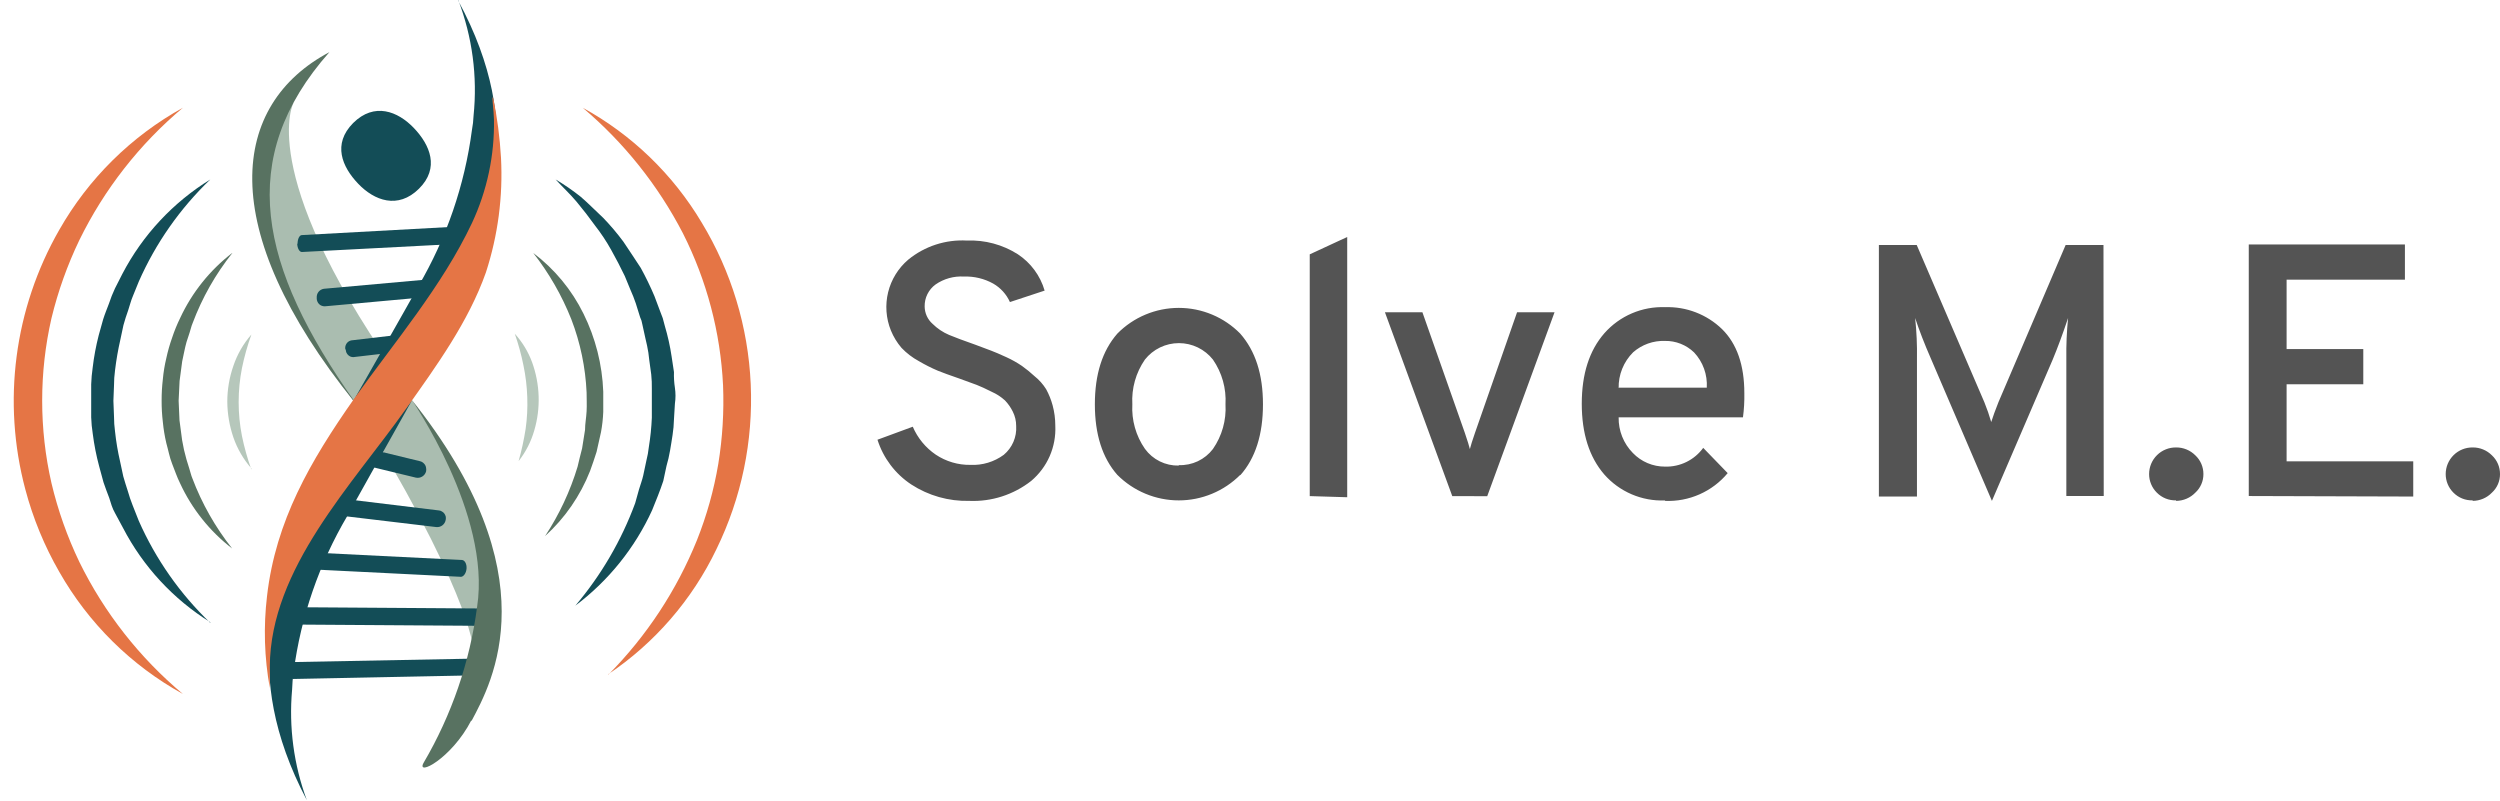 <svg xmlns="http://www.w3.org/2000/svg" width="181" height="58" viewBox="0 0 181 58" fill="none"><path d="M70.174 36.264C68.687 36.301 67.225 35.887 65.978 35.077C64.815 34.309 63.95 33.165 63.529 31.836L66.085 30.894C66.436 31.713 67.013 32.415 67.749 32.916C68.492 33.413 69.368 33.671 70.261 33.657C71.125 33.698 71.977 33.441 72.673 32.929C72.976 32.676 73.215 32.356 73.371 31.994C73.527 31.631 73.596 31.237 73.571 30.844C73.573 30.477 73.487 30.115 73.32 29.788C73.175 29.496 72.986 29.227 72.761 28.991C72.475 28.731 72.148 28.519 71.794 28.363C71.361 28.143 71.003 27.98 70.714 27.867C70.425 27.754 70.01 27.603 69.458 27.408C68.76 27.17 68.239 26.975 67.894 26.837C67.423 26.636 66.966 26.405 66.525 26.146C66.058 25.893 65.635 25.569 65.269 25.185C64.947 24.81 64.689 24.386 64.502 23.929C64.145 23.05 64.075 22.081 64.3 21.16C64.526 20.239 65.036 19.412 65.758 18.798C66.951 17.823 68.466 17.33 70.004 17.416C71.305 17.363 72.592 17.709 73.691 18.408C74.629 19.027 75.317 19.96 75.631 21.04L73.119 21.869C72.867 21.306 72.442 20.838 71.907 20.531C71.259 20.171 70.525 19.995 69.784 20.022C69.057 19.979 68.336 20.18 67.737 20.594C67.486 20.776 67.283 21.017 67.145 21.294C67.007 21.572 66.939 21.879 66.945 22.189C66.947 22.427 66.999 22.662 67.097 22.878C67.196 23.095 67.339 23.288 67.517 23.445C67.862 23.787 68.269 24.06 68.716 24.249C69.131 24.425 69.765 24.657 70.601 24.953L71.756 25.386C72.014 25.48 72.384 25.643 72.868 25.863C73.258 26.041 73.632 26.251 73.986 26.491C74.305 26.718 74.609 26.966 74.897 27.232C75.228 27.497 75.513 27.815 75.738 28.174C75.94 28.544 76.099 28.936 76.209 29.343C76.339 29.824 76.404 30.32 76.404 30.819C76.44 31.575 76.301 32.329 75.999 33.023C75.696 33.717 75.237 34.331 74.658 34.819C73.382 35.819 71.793 36.331 70.174 36.264ZM89.794 34.38C89.21 34.965 88.517 35.43 87.753 35.747C86.99 36.065 86.171 36.228 85.344 36.228C84.517 36.228 83.699 36.065 82.935 35.747C82.171 35.43 81.478 34.965 80.894 34.38C79.81 33.149 79.268 31.447 79.268 29.273C79.268 27.101 79.808 25.398 80.894 24.155C81.475 23.564 82.168 23.096 82.932 22.776C83.696 22.456 84.516 22.291 85.344 22.291C86.172 22.291 86.993 22.456 87.757 22.776C88.52 23.096 89.213 23.564 89.794 24.155C90.893 25.411 91.439 27.101 91.439 29.273C91.439 31.447 90.893 33.18 89.794 34.411V34.38ZM85.341 33.676C85.817 33.694 86.29 33.597 86.721 33.394C87.151 33.191 87.527 32.887 87.816 32.508C88.473 31.562 88.793 30.423 88.726 29.273C88.792 28.122 88.472 26.981 87.816 26.033C87.522 25.662 87.147 25.361 86.721 25.155C86.295 24.949 85.827 24.842 85.354 24.842C84.88 24.842 84.413 24.949 83.986 25.155C83.56 25.361 83.186 25.662 82.892 26.033C82.236 26.981 81.915 28.122 81.981 29.273C81.918 30.419 82.238 31.553 82.892 32.495C83.172 32.88 83.541 33.192 83.967 33.403C84.394 33.614 84.865 33.718 85.341 33.708V33.676ZM94.825 35.918V18.415L97.538 17.158V36L94.825 35.918ZM105.144 35.918L100.27 22.61H102.983L106.054 31.34C106.249 31.911 106.368 32.301 106.419 32.514C106.475 32.301 106.594 31.886 106.789 31.34L109.835 22.61H112.548L107.675 35.925L105.144 35.918ZM120.543 36.232C119.717 36.265 118.893 36.113 118.132 35.787C117.372 35.461 116.693 34.97 116.147 34.348C115.063 33.092 114.52 31.386 114.52 29.23C114.52 27.073 115.067 25.371 116.16 24.123C116.707 23.503 117.386 23.013 118.146 22.687C118.906 22.361 119.729 22.208 120.556 22.239C121.314 22.214 122.07 22.342 122.778 22.615C123.485 22.888 124.131 23.3 124.676 23.828C125.752 24.888 126.29 26.435 126.29 28.47C126.301 29.053 126.268 29.637 126.19 30.216H117.19C117.181 30.693 117.267 31.167 117.444 31.61C117.621 32.054 117.885 32.457 118.22 32.797C118.521 33.111 118.883 33.36 119.283 33.529C119.684 33.699 120.115 33.785 120.55 33.783C121.086 33.798 121.618 33.683 122.099 33.446C122.581 33.21 122.997 32.86 123.313 32.426L125.084 34.254C124.533 34.916 123.836 35.441 123.049 35.789C122.261 36.138 121.404 36.3 120.543 36.264V36.232ZM117.208 28.068H123.571C123.599 27.603 123.533 27.137 123.375 26.698C123.218 26.26 122.972 25.858 122.654 25.518C122.374 25.247 122.044 25.033 121.682 24.89C121.32 24.746 120.933 24.676 120.543 24.683C119.698 24.653 118.874 24.948 118.239 25.505C117.897 25.845 117.628 26.251 117.447 26.698C117.267 27.145 117.179 27.623 117.19 28.105L117.208 28.068ZM152.31 35.912H149.603V25.97C149.589 24.986 149.631 24.003 149.729 23.024C149.333 24.205 148.957 25.216 148.611 26.045L144.215 36.264L139.8 25.97C139.335 24.907 138.954 23.925 138.657 23.024C138.761 24.003 138.805 24.986 138.788 25.97V35.95H136.031V17.736H138.77L143.668 29.123C143.859 29.591 144.024 30.069 144.165 30.555C144.284 30.172 144.46 29.694 144.686 29.123L149.553 17.736H152.292L152.31 35.912ZM157.548 36.226C157.29 36.233 157.033 36.188 156.793 36.092C156.553 35.995 156.336 35.851 156.154 35.667C155.976 35.491 155.836 35.282 155.74 35.051C155.644 34.821 155.594 34.573 155.595 34.323C155.595 34.068 155.646 33.815 155.744 33.579C155.843 33.344 155.987 33.13 156.169 32.951C156.35 32.771 156.566 32.63 156.803 32.535C157.04 32.439 157.293 32.392 157.548 32.395C157.807 32.392 158.064 32.442 158.303 32.54C158.543 32.638 158.76 32.783 158.943 32.967C159.128 33.14 159.276 33.35 159.377 33.584C159.477 33.817 159.528 34.069 159.527 34.323C159.529 34.575 159.478 34.826 159.377 35.057C159.277 35.289 159.129 35.496 158.943 35.667C158.762 35.855 158.545 36.004 158.306 36.106C158.066 36.209 157.809 36.262 157.548 36.264V36.226ZM162.811 35.912V17.698H174.116V20.248H165.55V25.273H171.102V27.823H165.55V33.4H174.719V35.95L162.811 35.912ZM179.021 36.226C178.763 36.233 178.506 36.188 178.266 36.092C178.026 35.995 177.809 35.851 177.627 35.667C177.45 35.491 177.309 35.282 177.213 35.051C177.117 34.821 177.068 34.573 177.068 34.323C177.068 34.068 177.119 33.815 177.217 33.579C177.316 33.344 177.46 33.13 177.642 32.951C177.824 32.771 178.039 32.63 178.276 32.535C178.513 32.439 178.766 32.392 179.021 32.395C179.28 32.392 179.537 32.442 179.776 32.54C180.016 32.638 180.233 32.783 180.416 32.967C180.602 33.14 180.749 33.35 180.85 33.584C180.95 33.817 181.001 34.069 181 34.323C181.002 34.575 180.951 34.826 180.851 35.057C180.75 35.289 180.602 35.496 180.416 35.667C180.235 35.855 180.018 36.004 179.779 36.106C179.539 36.209 179.282 36.262 179.021 36.264V36.226Z" fill="#545454"></path><path d="M20.979 48.561C20.979 48.222 21.092 47.933 21.23 47.933L34.419 47.682V48.894L21.23 49.158C21.092 49.158 20.979 48.881 20.991 48.53" fill="#134D57"></path><path d="M34.287 47.179C34.287 47.179 34.35 43.731 26.951 31.359L29.765 28.89C30.898 30.49 31.946 32.148 32.905 33.858C34.544 36.879 36.171 42.582 34.287 47.179Z" fill="#AABDB0"></path><path d="M21.675 43.964L34.607 44.052C34.714 44.052 34.777 44.328 34.77 44.68C34.764 45.031 34.67 45.308 34.563 45.308L21.631 45.22L21.675 43.964ZM20.828 39.913L33.426 40.541C33.652 40.541 33.803 40.836 33.778 41.169C33.753 41.502 33.546 41.797 33.326 41.759L20.727 41.131L20.828 39.913ZM22.504 35.83L31.774 36.955C31.853 36.96 31.929 36.986 31.994 37.03C32.064 37.066 32.124 37.118 32.17 37.181C32.216 37.245 32.25 37.318 32.271 37.394C32.286 37.471 32.286 37.55 32.271 37.627C32.247 37.785 32.164 37.929 32.038 38.029C31.91 38.13 31.748 38.177 31.586 38.16L22.316 37.055L22.504 35.83ZM24.816 32.031L30.418 33.394C30.494 33.411 30.564 33.446 30.625 33.494C30.687 33.543 30.74 33.603 30.782 33.67C30.82 33.738 30.844 33.812 30.851 33.89C30.864 33.967 30.864 34.045 30.851 34.122C30.811 34.28 30.711 34.415 30.573 34.501C30.435 34.586 30.269 34.615 30.11 34.581L24.502 33.224L24.816 32.031Z" fill="#134D57"></path><path d="M21.261 7.417C21.261 7.417 18.529 12.354 28.459 26.648L25.632 29.073C24.488 27.502 23.44 25.864 22.492 24.168C20.828 21.178 17.235 13.736 21.236 7.424" fill="#AABDB0"></path><path d="M21.543 17.648C21.543 17.316 21.675 17.02 21.857 17.02L34.494 16.329V17.585L21.857 18.245C21.681 18.245 21.531 17.988 21.518 17.648H21.543ZM22.931 21.561C22.919 21.408 22.964 21.256 23.057 21.134C23.153 21.014 23.289 20.934 23.44 20.908L33.03 20.047L33.112 21.304L23.522 22.177C23.444 22.179 23.367 22.167 23.296 22.139C23.224 22.114 23.16 22.073 23.107 22.02C23.051 21.97 23.008 21.908 22.981 21.837C22.949 21.769 22.932 21.694 22.931 21.618V21.561ZM25.004 25.304C24.974 25.162 25.002 25.013 25.079 24.89C25.117 24.828 25.168 24.774 25.227 24.733C25.287 24.69 25.354 24.661 25.425 24.645L31.46 23.935L31.605 25.154L25.569 25.857C25.498 25.854 25.428 25.839 25.362 25.813C25.299 25.783 25.242 25.743 25.192 25.694C25.142 25.64 25.102 25.579 25.073 25.512C25.047 25.445 25.034 25.375 25.035 25.304" fill="#134D57"></path><path d="M44.066 48.825C46.818 46.04 48.99 42.738 50.459 39.109C51.168 37.328 51.686 35.478 52.004 33.588C52.311 31.706 52.426 29.797 52.349 27.892C52.163 24.061 51.173 20.311 49.442 16.888C47.642 13.413 45.178 10.325 42.188 7.8C45.75 9.754 48.725 12.625 50.804 16.116C52.946 19.652 54.166 23.669 54.352 27.8C54.539 31.93 53.686 36.041 51.872 39.756C50.112 43.426 47.401 46.557 44.022 48.825H44.066ZM13.241 7.8C10.099 10.439 7.544 13.706 5.742 17.391C4.874 19.199 4.198 21.094 3.726 23.043C2.829 26.97 2.829 31.049 3.726 34.976C4.192 36.944 4.868 38.856 5.742 40.679C7.546 44.356 10.101 47.614 13.241 50.244C9.499 48.178 6.402 45.118 4.291 41.401C3.214 39.529 2.389 37.523 1.835 35.435C0.144 29.092 1.027 22.338 4.291 16.643C6.404 12.929 9.501 9.869 13.241 7.8Z" fill="#E57545"></path><path d="M15.225 45.05C12.542 43.379 10.357 41.017 8.901 38.211L8.329 37.149C8.23 36.976 8.148 36.793 8.084 36.603L7.908 36.05C7.77 35.667 7.613 35.297 7.494 34.92L7.18 33.764C6.971 32.989 6.816 32.2 6.715 31.403C6.653 31.01 6.615 30.613 6.602 30.216V27.823C6.616 27.421 6.651 27.021 6.709 26.623C6.802 25.829 6.949 25.042 7.148 24.268L7.469 23.119C7.588 22.735 7.745 22.365 7.883 21.994C8.007 21.615 8.154 21.244 8.323 20.883L8.863 19.821C10.33 17.014 12.528 14.656 15.225 12.994C13.033 15.094 11.275 17.603 10.05 20.38L9.629 21.417C9.479 21.756 9.397 22.126 9.278 22.472C9.158 22.817 9.033 23.175 8.938 23.54L8.706 24.626C8.542 25.345 8.417 26.073 8.329 26.805C8.279 27.172 8.254 27.541 8.254 27.911L8.21 29.022L8.254 30.147C8.254 30.514 8.279 30.881 8.329 31.246C8.407 31.973 8.528 32.694 8.693 33.406L8.926 34.493C9.02 34.851 9.146 35.196 9.252 35.548C9.353 35.906 9.472 36.258 9.61 36.603L10.05 37.715C11.277 40.489 13.035 42.996 15.225 45.094V45.05ZM40.228 12.994C40.864 13.37 41.472 13.79 42.049 14.251C42.615 14.734 43.123 15.268 43.676 15.777C44.198 16.319 44.685 16.893 45.133 17.498C45.347 17.812 45.548 18.126 45.761 18.44C45.975 18.754 46.182 19.068 46.389 19.394C46.755 20.059 47.086 20.743 47.382 21.442L47.783 22.509C47.853 22.679 47.922 22.861 47.984 23.037L48.129 23.583C48.347 24.314 48.513 25.059 48.625 25.813L48.795 26.937C48.783 27.32 48.806 27.702 48.864 28.08C48.92 28.459 48.92 28.844 48.864 29.223L48.795 30.36C48.787 30.739 48.753 31.116 48.694 31.491C48.631 31.874 48.581 32.251 48.512 32.621C48.449 32.996 48.362 33.368 48.255 33.733L48.022 34.819C47.783 35.542 47.495 36.245 47.212 36.942C45.964 39.672 44.053 42.047 41.654 43.851C43.521 41.648 44.988 39.136 45.987 36.427L46.264 35.435C46.364 35.089 46.496 34.763 46.571 34.417L46.791 33.381C46.879 33.039 46.942 32.69 46.98 32.339C47.091 31.646 47.163 30.948 47.193 30.247V28.162C47.2 27.81 47.186 27.457 47.149 27.107L47.005 26.058C46.975 25.709 46.922 25.363 46.848 25.022C46.772 24.676 46.684 24.331 46.615 23.985L46.502 23.47C46.476 23.296 46.423 23.126 46.345 22.968L46.031 21.963C45.918 21.628 45.788 21.299 45.642 20.977L45.234 19.985C44.932 19.357 44.605 18.729 44.254 18.101C43.909 17.48 43.517 16.888 43.079 16.329C42.665 15.752 42.219 15.174 41.742 14.602C41.264 14.031 40.737 13.553 40.228 12.994Z" fill="#134D57"></path><path d="M16.82 18.32C15.601 19.852 14.63 21.567 13.944 23.401C13.843 23.627 13.806 23.866 13.724 24.092L13.504 24.764C13.372 25.229 13.297 25.7 13.19 26.165L13.002 27.584L12.933 29.016L12.996 30.435C13.058 30.913 13.115 31.384 13.184 31.861C13.261 32.332 13.366 32.797 13.498 33.255L13.711 33.946C13.787 34.166 13.831 34.411 13.925 34.625C14.617 36.459 15.59 38.175 16.808 39.712C15.19 38.467 13.897 36.848 13.04 34.995C12.813 34.543 12.65 34.047 12.462 33.576C12.273 33.105 12.185 32.583 12.041 32.081C11.923 31.578 11.839 31.069 11.79 30.555C11.729 30.044 11.7 29.53 11.702 29.016C11.7 28.496 11.729 27.975 11.79 27.459C11.836 26.944 11.92 26.434 12.041 25.932C12.149 25.43 12.289 24.934 12.462 24.45C12.624 23.96 12.819 23.482 13.046 23.018C13.907 21.171 15.199 19.557 16.814 18.314L16.82 18.32ZM39.462 38.814C40.486 37.262 41.279 35.569 41.817 33.789C41.917 33.343 42.024 32.929 42.144 32.464L42.357 31.12C42.357 30.668 42.445 30.26 42.47 29.776C42.495 29.292 42.47 28.909 42.47 28.419C42.39 26.604 42.017 24.814 41.365 23.119C40.679 21.394 39.751 19.776 38.608 18.314C40.147 19.475 41.392 20.981 42.244 22.71C43.116 24.472 43.604 26.398 43.676 28.363V29.826C43.656 30.315 43.602 30.802 43.513 31.283L43.192 32.715C43.048 33.18 42.885 33.639 42.721 34.097C42.013 35.9 40.897 37.514 39.462 38.814Z" fill="#587261"></path><path d="M18.202 33.915C17.626 33.257 17.182 32.493 16.896 31.666C16.612 30.833 16.463 29.959 16.456 29.079C16.457 28.198 16.606 27.323 16.896 26.491C17.177 25.655 17.621 24.882 18.202 24.218C17.915 25.012 17.686 25.827 17.517 26.655C17.199 28.276 17.199 29.944 17.517 31.566C17.687 32.394 17.916 33.208 18.202 34.003V33.915ZM37.546 33.387C37.763 32.622 37.932 31.843 38.055 31.057C38.164 30.292 38.203 29.518 38.174 28.746C38.148 27.975 38.056 27.208 37.898 26.454C37.742 25.676 37.532 24.91 37.27 24.161C37.818 24.765 38.245 25.468 38.526 26.234C38.81 27.02 38.969 27.847 38.997 28.683C39.025 29.52 38.919 30.355 38.683 31.158C38.452 31.968 38.066 32.725 37.546 33.387Z" fill="#B6C7BB"></path><path d="M25.569 8.906C27.095 7.392 28.797 8.045 29.966 9.27C31.134 10.495 31.85 12.165 30.33 13.666C28.81 15.168 27.102 14.527 25.933 13.302C24.765 12.078 24.056 10.432 25.569 8.906Z" fill="#134D57"></path><path d="M25.67 29.116V29.066C18.761 19.306 17.028 11.481 23.849 3.775C16.752 7.537 15.445 16.424 25.67 29.116Z" fill="#587261"></path><path d="M25.148 37.35C25.707 36.333 29.821 28.997 29.821 28.997C29.821 28.997 23.139 36.835 21.669 39.567C20.413 41.904 17.16 48.36 22.215 57.932C21.27 55.379 20.905 52.648 21.148 49.937C21.16 49.497 21.198 49.059 21.261 48.624C21.786 44.643 23.108 40.809 25.148 37.35ZM33.175 0C34.197 2.667 34.578 5.537 34.286 8.378C34.272 8.728 34.232 9.077 34.167 9.421C33.642 13.411 32.322 17.255 30.286 20.726C29.727 21.75 25.632 28.941 25.632 28.941C25.632 28.941 32.296 20.858 33.797 18.082C35.053 15.739 38.312 9.534 33.169 0.038" fill="#134D57"></path><path d="M35.712 7.103C36.002 8.526 36.189 9.968 36.272 11.418C36.422 14.231 36.051 17.048 35.179 19.727C33.922 23.288 31.605 26.485 29.407 29.581C25.494 35.108 19.578 41.144 19.534 48.26V49.811C19.137 47.614 19.07 45.37 19.333 43.154C19.961 37.696 22.473 33.387 25.613 28.903C28.559 24.764 32.001 20.738 34.174 16.141C35.268 13.797 35.811 11.234 35.763 8.648C35.763 8.146 35.562 6.519 35.675 7.122" fill="#E57545"></path><path d="M34.142 52.191C35.618 49.415 39.939 41.608 29.765 28.89C29.765 28.89 35.574 37.218 34.544 43.92C34.024 47.91 32.706 51.755 30.669 55.225C30.104 56.242 32.679 54.942 34.117 52.166" fill="#587261"></path></svg>